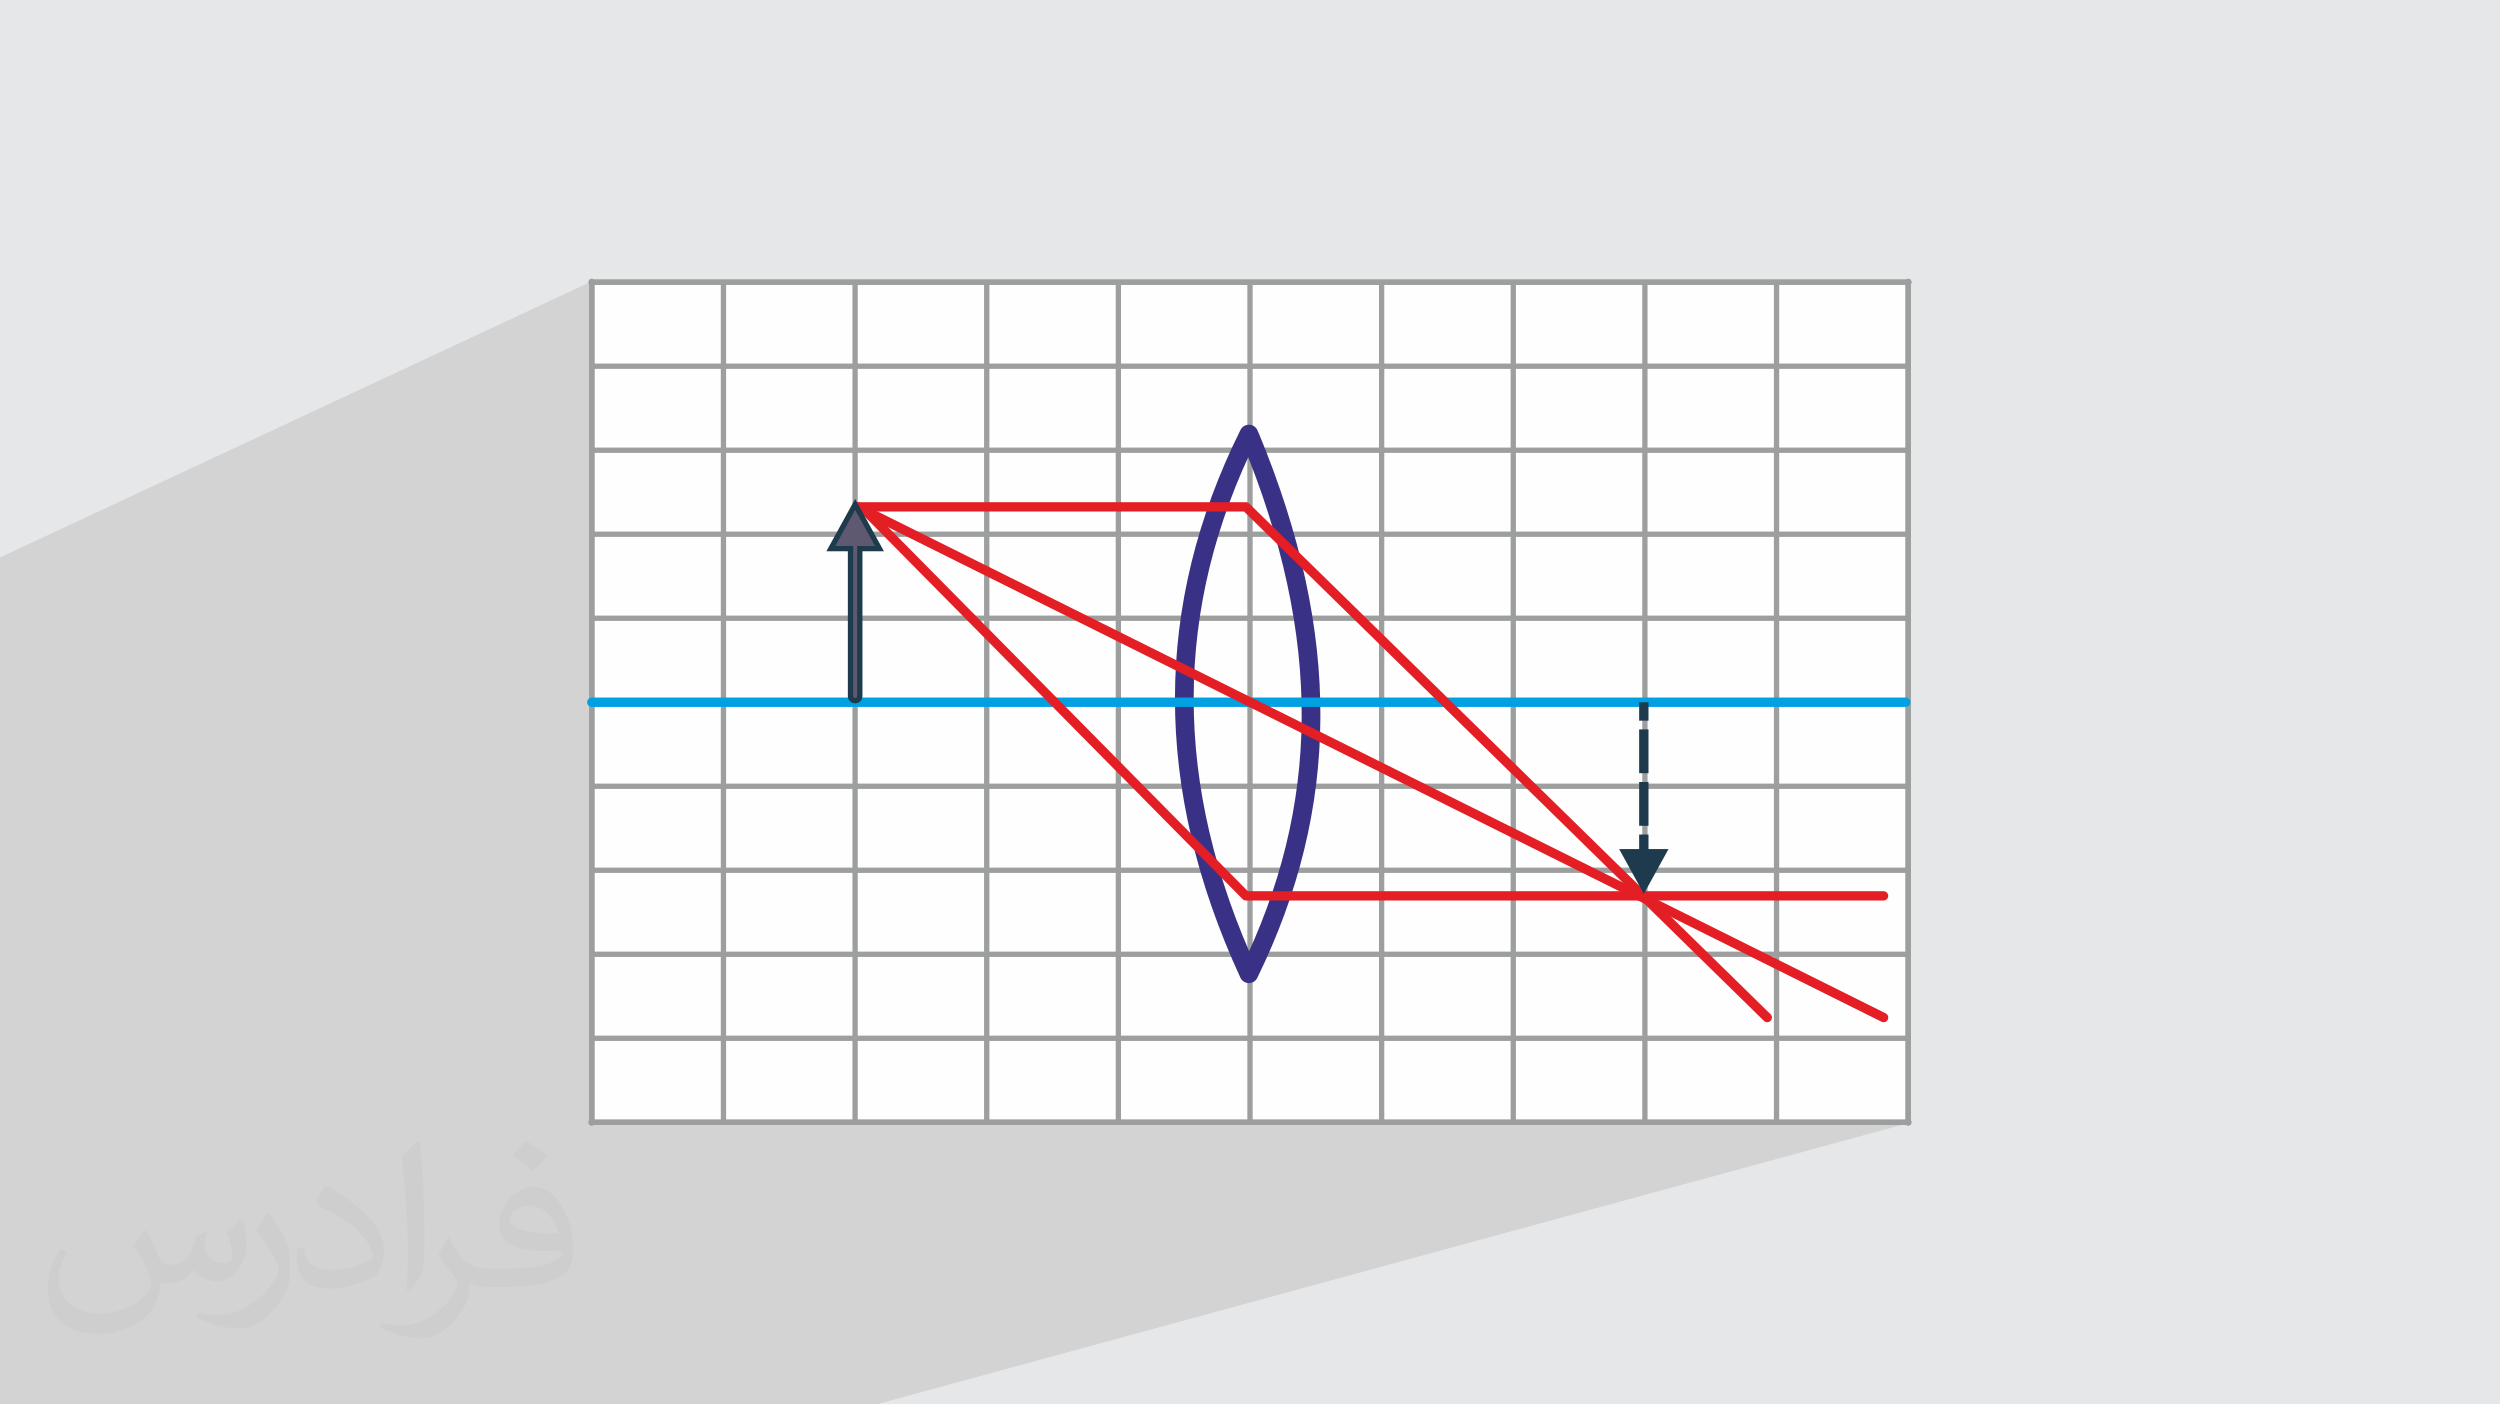 <?xml version="1.0" encoding="UTF-8"?>
<!DOCTYPE svg PUBLIC "-//W3C//DTD SVG 1.0//EN" "http://www.w3.org/TR/2001/REC-SVG-20010904/DTD/svg10.dtd">
<!-- Creator: CorelDRAW -->
<svg xmlns="http://www.w3.org/2000/svg" xml:space="preserve" width="94.192mm" height="52.917mm" version="1.0" style="shape-rendering:geometricPrecision; text-rendering:geometricPrecision; image-rendering:optimizeQuality; fill-rule:evenodd; clip-rule:evenodd"
viewBox="0 0 9419.16 5291.66"
 xmlns:xlink="http://www.w3.org/1999/xlink"
 xmlns:xodm="http://www.corel.com/coreldraw/odm/2003">
 <defs>
  <style type="text/css">
   <![CDATA[
    .str5 {stroke:#1D3B4D;stroke-width:20;stroke-miterlimit:22.926}
    .str0 {stroke:#9D9E9E;stroke-width:20;stroke-miterlimit:22.926}
    .str2 {stroke:#393185;stroke-width:70.56;stroke-linecap:round;stroke-linejoin:round;stroke-miterlimit:22.926}
    .str3 {stroke:#00A0E3;stroke-width:35.28;stroke-linecap:round;stroke-linejoin:round;stroke-miterlimit:22.926}
    .str4 {stroke:#E31E24;stroke-width:35.28;stroke-linecap:round;stroke-linejoin:round;stroke-miterlimit:22.926}
    .str1 {stroke:#9D9E9E;stroke-width:20;stroke-linecap:round;stroke-linejoin:round;stroke-miterlimit:22.926}
    .fil4 {fill:none}
    .fil0 {fill:#E6E7E8}
    .fil3 {fill:#FEFEFE}
    .fil7 {fill:#1D3B4D;fill-rule:nonzero}
    .fil6 {fill:#5E5971;fill-rule:nonzero}
    .fil5 {fill:#E31E24;fill-rule:nonzero}
    .fil2 {fill:#373435;fill-opacity:0.031}
    .fil1 {fill:#2B2A29;fill-opacity:0.102}
   ]]>
  </style>
 </defs>
 <g id="Layer_x0020_1">
  <polygon class="fil0" points="-0,0 9419.16,0 9419.16,5291.66 -0,5291.66 "/>
  <polygon class="fil1" points="6189.15,1063.27 6197.45,1059.96 6197.45,1063.27 6684.96,1063.27 6693.41,1059.96 6693.41,1063.27 7180.78,1063.27 7189.37,1059.96 7189.37,1063.27 7192.68,1063.27 7189.37,1064.54 7189.37,1379.78 7192.68,1379.78 7189.37,1381.02 7189.37,1696.29 7192.68,1696.29 7189.37,1697.49 7189.37,2012.8 7192.68,2012.8 7189.37,2013.96 7189.37,2329.32 7192.68,2329.32 7189.37,2330.44 7189.37,2645.83 7192.68,2645.83 7189.37,2646.92 7189.37,2962.34 7192.68,2962.34 7189.37,2963.39 7189.37,3278.85 7192.68,3278.85 7189.37,3279.86 7189.37,3595.38 7192.68,3595.38 7189.37,3596.35 7189.37,3911.88 7192.68,3911.88 7189.37,3912.83 7189.37,4228.39 7192.68,4228.39 7189.37,4229.29 7189.37,4231.7 3299.81,5291.66 3292.19,5291.66 3289.34,5291.66 2872.08,5291.66 2861.79,5291.66 2444.35,5291.66 2434.24,5291.66 2330.74,5291.66 2327.99,5291.66 2026.15,5291.66 2016.61,5291.66 2006.69,5291.66 1917.3,5291.66 1666.67,5291.66 1588.88,5291.66 1579.14,5291.66 1534.44,5291.66 1506.61,5291.66 1161.15,5291.66 1151.6,5291.66 1137.67,5291.66 1133.48,5291.66 1095.93,5291.66 943.53,5291.66 740.9,5291.66 733.42,5291.66 724.05,5291.66 685.24,5291.66 344.14,5291.66 305.68,5291.66 296.49,5291.66 274.56,5291.66 -0,5291.66 -0,5263.68 -0,5252.97 -0,5250.1 -0,5248.48 -0,5246.98 -0,5177.19 -0,5118.36 -0,5114.74 -0,5113.75 -0,5110.82 -0,5073.6 -0,5010.47 -0,4993.14 -0,4984.68 -0,4975.54 -0,4968.61 -0,4965.62 -0,4964.64 -0,4921.92 -0,4859.63 -0,4845.68 -0,4830.54 -0,4757.26 -0,4739.29 -0,4727.37 -0,4720.89 -0,4700.98 -0,4679.37 -0,4678.34 -0,4600.92 -0,4576.59 -0,4550.26 -0,4504.05 -0,4485.45 -0,4457.09 -0,4426.41 -0,4393.13 -0,4392.06 -0,4367.41 -0,4342.18 -0,4307.52 -0,4269.99 -0,4250.84 -0,4231.61 -0,4193.3 -0,4151.85 -0,4106.89 -0,4105.78 -0,4083.46 -0,4038.46 -0,3997.63 -0,3989.7 -0,3977.76 -0,3929.5 -0,3877.29 -0,3873.56 -0,3868.96 -0,3863.08 -0,3824.73 -0,3820.65 -0,3819.49 -0,3769.38 -0,3744.42 -0,3735.53 -0,3723.92 -0,3709.42 -0,3665.7 -0,3602.73 -0,3566.01 -0,3534.41 -0,3533.21 -0,3525.75 -0,3514.86 -0,3500.31 -0,3491.21 -0,3470.08 -0,3429.14 -0,3407.41 -0,3401.91 -0,3381.43 -0,3328.17 -0,3307.29 -0,3258.35 -0,3248.17 -0,3248.15 -0,3246.93 -0,3242.34 -0,3238.01 -0,3231.24 -0,3230.83 -0,3216.23 -0,3213.58 -0,3148.86 -0,3138.11 -0,3053.61 -0,3048.56 -0,3045.86 -0,2962.17 -0,2961.92 -0,2960.64 -0,2874.32 -0,2871.55 -0,2868.58 -0,2779.05 -0,2693.1 -0,2690.28 -0,2675.69 -0,2674.36 -0,2588.3 -0,2504.49 -0,2501.61 -0,2389.44 -0,2388.08 -0,2308.02 -0,2305.09 -0,2103.2 -0,2101.8 -0,2100.21 2229.79,1059.96 2229.79,1063.27 2718.49,1063.27 2725.74,1059.96 2725.74,1063.27 3214.3,1063.27 3221.7,1059.96 3221.7,1063.27 3710.11,1063.27 3717.66,1059.96 3717.66,1063.27 4205.92,1063.27 4213.62,1059.96 4213.62,1063.27 4701.73,1063.27 4709.58,1059.96 4709.58,1063.27 5197.53,1063.27 5205.53,1059.96 5205.53,1063.27 5693.34,1063.27 5701.49,1059.96 5701.49,1063.27 "/>
  <path class="fil2" d="M549.37 4634.7c17.98,27.25 29.64,53.44 41.02,82.55 8.46,16.94 12.95,48.16 52.65,48.16 11.63,0 28.32,-3.43 43.13,-11.63 16.66,-8.74 29.36,-21.97 35.99,-42.06l15.87 -53.44 38.63 -19.05 2.64 2.64c-5.28,20.12 -6.6,39.42 -6.6,54.51 0,44.7 38.63,61.65 69.32,61.65 17.98,0 34.14,-8.74 34.14,-25.15 0,-21.16 -8.99,-57.15 -20.65,-89.43 17.98,-17.98 35.99,-35.99 56.62,-50.55l3.17 1.6c8.99,38.1 14.02,75.67 14.02,100.81 0,24.61 -10.85,51.87 -19.84,69.6 -18.52,34.92 -51.33,62.71 -91.01,62.71 -30.15,0 -63.75,-15.09 -86.79,-43.13l-1.32 0c-21.69,27 -55.3,51.33 -109.02,51.33l-16.66 0c-2.64,35.46 -10.31,60.58 -21.97,83.08 -32,62.43 -127,106.63 -216.43,106.63 -124.36,0 -186.79,-71.7 -186.79,-167.21 0,-59 19.3,-113.77 48.95,-152.65l24.33 10.06c-18.52,35.46 -30.96,68.78 -30.96,101.6 0,89.43 72.77,132.03 156.64,132.03 77.8,0 174.09,-49.48 191.57,-106.88 -6.6,-62.71 -30.15,-92.07 -66.14,-149.22 10.85,-19.05 24.87,-38.1 42.34,-58.47l3.17 0 0 0 0 0 -0.02 -0.09zm1434.3 -336.55c26.19,16.41 51.87,35.71 76.99,57.94 -14.02,19.84 -31.5,37.85 -53.19,53.72 -25.15,-20.37 -50.27,-37.85 -75.95,-56.36 17.45,-19.58 34.67,-38.35 52.12,-55.3l0 0 0 0 0 0 0 0 0 0 0.03 0zm13.49 244.48c-42.34,0 -76.99,27.79 -76.99,48.41 0,44.2 84.66,57.94 186,57.4 -12.7,-51.87 -57.15,-105.84 -109.02,-105.84l0.01 0.03zm-95 236.55c55.04,0 103.2,-1.6 139.95,-10.85 41.02,-10.31 75.67,-30.96 75.67,-45.24 0,-3.71 0,-8.2 -1.32,-11.91 -23.01,2.11 -49.48,2.11 -72.49,2.11 -74.6,0 -131.75,-16.94 -154.25,-58.75 -5.56,-11.63 -9.52,-24.61 -9.52,-39.42 0,-40.49 17.45,-79.91 48.16,-107.16 25.65,-22.48 53.97,-36.5 82.8,-36.5 52.12,0 93.65,41.81 122.76,107.7 15.87,35.99 26.72,77.52 26.72,129.92 0,34.92 -9.52,64.29 -31.22,85.98 -40.49,39.17 -115.09,53.97 -229.39,53.97l-51.87 0 0 0 -13.49 0c-28.32,0 -48.69,-5.03 -64.82,-17.45l-2.64 0c0.79,6.6 1.32,12.95 1.32,19.05 0,25.65 -8.46,58.47 -25.65,84.66 -50.8,75.41 -105.84,108.2 -153.47,108.2 -48.16,0 -107.16,-18.52 -160.35,-42.6l9.52 -18.52c17.2,7.14 41.02,11.91 73.81,11.91 85.98,0 198.96,-82.55 212.98,-163.25 -3.17,-6.6 -8.99,-15.34 -17.2,-24.61 -25.15,-29.9 -41.02,-54.76 -55.83,-80.95 12.7,-25.15 24.33,-45.24 35.18,-63.5l4.5 -0.53c36.78,74.88 70.1,117.73 144.45,117.73l11.63 0 0 0 53.97 0 0 0 0 0 0 0 0 0 0 0 0.09 0.01zm-372.55 79.11c6.35,-34.39 6.88,-73.02 6.88,-109.02l0 -53.44c0,-99.75 -12.7,-244.73 -23.01,-339.19 17.98,-19.3 43.13,-42.06 62.97,-57.4l5.82 1.6c13.49,118.8 16.66,256.39 16.66,383.64 0,33.35 -1.32,65.89 -4.5,89.69 -1.85,30.15 -19.3,52.91 -56.62,87.83l-8.2 -3.71zm-383.38 -157.42c1.85,46.84 24.87,83.62 105.31,83.62 50.01,0 92.33,-12.95 139.17,-35.18 8.46,-3.71 12.95,-8.74 12.95,-12.95 0,-29.36 -22.48,-68.25 -60.32,-103.71 -36.78,-33.35 -85.47,-62.71 -130.96,-82.3 -15.62,-6.6 -20.65,-13.49 -20.65,-20.12 0,-13.49 17.98,-41.81 32.82,-62.18l5.03 -0.53c52.12,27.25 110.34,67.74 153.47,112.7 39.17,41.53 63.5,83.62 63.5,129.39 0,33.86 -10.31,65.61 -27,95.25 -57.15,28.83 -118.01,50.8 -178.33,50.8 -73.28,0 -123.29,-34.39 -123.29,-115.09 0,-8.74 0,-22.22 3.17,-39.7l25.15 0 0 0 0 0 0 0 0 0 0 0 -0.02 0zm-132.57 -133.1l45.52 73.56c16.66,27.25 32.28,56.9 32.28,103.71l0 59.79c0,48.41 -30.96,100.28 -80.95,151.61 -39.17,34.67 -73.81,49.48 -105.84,49.48 -47.62,0 -102.13,-14.81 -165.1,-41.81l7.14 -18.52c19.84,5.28 42.85,9.78 71.17,9.78 90.5,-0.53 183.08,-66.67 225.42,-147.37 5.03,-9.27 6.88,-17.98 6.88,-24.08 0,-9.27 -5.03,-19.58 -8.99,-28.83 -23.01,-43.38 -48.69,-83.08 -76.99,-119.86 14.81,-23.29 29.64,-45.77 45.77,-68l3.71 0.53 0 0 0 0 0 0 0 0 0 0 -0.02 0.01z"/>
  <g id="_2371523867136">
   <polygon class="fil3 str0" points="2229.79,1063.27 7189.37,1063.27 7189.37,4228.39 2229.79,4228.39 "/>
   <polyline class="fil4 str1" points="2229.79,4231.7 2229.79,4228.39 2229.79,3911.88 2229.79,3595.38 2229.79,3278.85 2229.79,2962.34 2229.79,2645.83 2229.79,2329.32 2229.79,2012.8 2229.79,1696.29 2229.79,1379.78 2229.79,1063.27 2229.79,1059.96 "/>
   <polyline class="fil4 str0" points="2725.74,4231.7 2725.74,4228.39 2725.74,3911.88 2725.74,3595.38 2725.74,3278.85 2725.74,2962.34 2725.74,2645.83 2725.74,2329.32 2725.74,2012.8 2725.74,1696.29 2725.74,1379.78 2725.74,1063.27 2725.74,1059.96 "/>
   <polyline class="fil4 str0" points="3221.7,4231.7 3221.7,4228.39 3221.7,3911.88 3221.7,3595.38 3221.7,3278.85 3221.7,2962.34 3221.7,2645.83 3221.7,2329.32 3221.7,2012.8 3221.7,1696.29 3221.7,1379.78 3221.7,1063.27 3221.7,1059.96 "/>
   <polyline class="fil4 str0" points="3717.66,4231.7 3717.66,4228.39 3717.66,3911.88 3717.66,3595.38 3717.66,3278.85 3717.66,2962.34 3717.66,2645.83 3717.66,2329.32 3717.66,2012.8 3717.66,1696.29 3717.66,1379.78 3717.66,1063.27 3717.66,1059.96 "/>
   <polyline class="fil4 str0" points="4213.62,4231.7 4213.62,4228.39 4213.62,3911.88 4213.62,3595.38 4213.62,3278.85 4213.62,2962.34 4213.62,2645.83 4213.62,2329.32 4213.62,2012.8 4213.62,1696.29 4213.62,1379.78 4213.62,1063.27 4213.62,1059.96 "/>
   <polyline class="fil4 str0" points="4709.58,4231.7 4709.58,4228.39 4709.58,3911.88 4709.58,3595.38 4709.58,3278.85 4709.58,2962.34 4709.58,2645.83 4709.58,2329.32 4709.58,2012.8 4709.58,1696.29 4709.58,1379.78 4709.58,1063.27 4709.58,1059.96 "/>
   <polyline class="fil4 str0" points="5205.53,4231.7 5205.53,4228.39 5205.53,3911.88 5205.53,3595.38 5205.53,3278.85 5205.53,2962.34 5205.53,2645.83 5205.53,2329.32 5205.53,2012.8 5205.53,1696.29 5205.53,1379.78 5205.53,1063.27 5205.53,1059.96 "/>
   <polyline class="fil4 str0" points="5701.49,4231.7 5701.49,4228.39 5701.49,3911.88 5701.49,3595.38 5701.49,3278.85 5701.49,2962.34 5701.49,2645.83 5701.49,2329.32 5701.49,2012.8 5701.49,1696.29 5701.49,1379.78 5701.49,1063.27 5701.49,1059.96 "/>
   <polyline class="fil4 str0" points="6197.45,4231.7 6197.45,4228.39 6197.45,3911.88 6197.45,3595.38 6197.45,3278.85 6197.45,2962.34 6197.45,2645.83 6197.45,2329.32 6197.45,2012.8 6197.45,1696.29 6197.45,1379.78 6197.45,1063.27 6197.45,1059.96 "/>
   <polyline class="fil4 str0" points="6693.41,4231.7 6693.41,4228.39 6693.41,3911.88 6693.41,3595.38 6693.41,3278.85 6693.41,2962.34 6693.41,2645.83 6693.41,2329.32 6693.41,2012.8 6693.41,1696.29 6693.41,1379.78 6693.41,1063.27 6693.41,1059.96 "/>
   <polyline class="fil4 str1" points="7189.37,4231.7 7189.37,4228.39 7189.37,3911.88 7189.37,3595.38 7189.37,3278.85 7189.37,2962.34 7189.37,2645.83 7189.37,2329.32 7189.37,2012.8 7189.37,1696.29 7189.37,1379.78 7189.37,1063.27 7189.37,1059.96 "/>
   <polyline class="fil4 str1" points="2226.48,4228.39 2229.79,4228.39 2725.74,4228.39 3221.7,4228.39 3717.66,4228.39 4213.62,4228.39 4709.58,4228.39 5205.53,4228.39 5701.49,4228.39 6197.45,4228.39 6693.41,4228.39 7189.37,4228.39 7192.68,4228.39 "/>
   <polyline class="fil4 str0" points="2226.48,3911.88 2229.79,3911.88 2725.74,3911.88 3221.7,3911.88 3717.66,3911.88 4213.62,3911.88 4709.58,3911.88 5205.53,3911.88 5701.49,3911.88 6197.45,3911.88 6693.41,3911.88 7189.37,3911.88 7192.68,3911.88 "/>
   <polyline class="fil4 str0" points="2226.48,3595.38 2229.79,3595.38 2725.74,3595.38 3221.7,3595.38 3717.66,3595.38 4213.62,3595.38 4709.58,3595.38 5205.53,3595.38 5701.49,3595.38 6197.45,3595.38 6693.41,3595.38 7189.37,3595.38 7192.68,3595.38 "/>
   <polyline class="fil4 str0" points="2226.48,3278.85 2229.79,3278.85 2725.74,3278.85 3221.7,3278.85 3717.66,3278.85 4213.62,3278.85 4709.58,3278.85 5205.53,3278.85 5701.49,3278.85 6197.45,3278.85 6693.41,3278.85 7189.37,3278.85 7192.68,3278.85 "/>
   <polyline class="fil4 str0" points="2226.48,2962.34 2229.79,2962.34 2725.74,2962.34 3221.7,2962.34 3717.66,2962.34 4213.62,2962.34 4709.58,2962.34 5205.53,2962.34 5701.49,2962.34 6197.45,2962.34 6693.41,2962.34 7189.37,2962.34 7192.68,2962.34 "/>
   <polyline class="fil4 str0" points="2226.48,2645.83 2229.79,2645.83 2725.74,2645.83 3221.7,2645.83 3717.66,2645.83 4213.62,2645.83 4709.58,2645.83 5205.53,2645.83 5701.49,2645.83 6197.45,2645.83 6693.41,2645.83 7189.37,2645.83 7192.68,2645.83 "/>
   <polyline class="fil4 str0" points="2226.48,2329.32 2229.79,2329.32 2725.74,2329.32 3221.7,2329.32 3717.66,2329.32 4213.62,2329.32 4709.58,2329.32 5205.53,2329.32 5701.49,2329.32 6197.45,2329.32 6693.41,2329.32 7189.37,2329.32 7192.68,2329.32 "/>
   <polyline class="fil4 str0" points="2226.48,2012.8 2229.79,2012.8 2725.74,2012.8 3221.7,2012.8 3717.66,2012.8 4213.62,2012.8 4709.58,2012.8 5205.53,2012.8 5701.49,2012.8 6197.45,2012.8 6693.41,2012.8 7189.37,2012.8 7192.68,2012.8 "/>
   <polyline class="fil4 str0" points="2226.48,1696.29 2229.79,1696.29 2725.74,1696.29 3221.7,1696.29 3717.66,1696.29 4213.62,1696.29 4709.58,1696.29 5205.53,1696.29 5701.49,1696.29 6197.45,1696.29 6693.41,1696.29 7189.37,1696.29 7192.68,1696.29 "/>
   <polyline class="fil4 str0" points="2226.48,1379.78 2229.79,1379.78 2725.74,1379.78 3221.7,1379.78 3717.66,1379.78 4213.62,1379.78 4709.58,1379.78 5205.53,1379.78 5701.49,1379.78 6197.45,1379.78 6693.41,1379.78 7189.37,1379.78 7192.68,1379.78 "/>
   <polyline class="fil4 str1" points="2226.48,1063.27 2229.79,1063.27 2725.74,1063.27 3221.7,1063.27 3717.66,1063.27 4213.62,1063.27 4709.58,1063.27 5205.53,1063.27 5701.49,1063.27 6197.45,1063.27 6693.41,1063.27 7189.37,1063.27 7192.68,1063.27 "/>
   <path class="fil4 str2" d="M4710.44 1646.69c311.08,751.62 301.51,1394.93 -5.03,2021.99 -325.95,-706.7 -322.81,-1384.18 0,-2033.3"/>
   <line class="fil4 str3" x1="2229.79" y1="2645.83" x2="7180.29" y2= "2645.83" />
   <polyline class="fil4 str4" points="3231.86,1909.67 4694.17,1909.67 6658.35,3833.72 "/>
   <line class="fil4 str4" x1="7096.7" y1="3833.72" x2="3231.86" y2= "1909.67" />
   <path class="fil5" d="M7096.7 3357.77c9.67,0 17.52,7.85 17.52,17.52 0,9.68 -7.85,17.53 -17.52,17.53l-2402.53 0c-5.34,0 -10.13,-2.4 -13.34,-6.18l-1433.3 -1450.71c-6.76,-6.88 -6.67,-17.95 0.21,-24.71 6.87,-6.76 17.94,-6.67 24.7,0.21l1428.98 1446.34 2395.28 0z"/>
   <path class="fil6 str5" d="M3130.33 2067.01l91.6 -166.52 91.6 166.52 -74.08 0 0 555.64c0,2.65 -0.55,5 -1.63,7.41 -8.24,17.05 -33.41,11.04 -33.41,-7.41l0 -555.64 -74.08 0z"/>
   <g>
    <path class="fil7" d="M6211.02 2715.18l-35.28 0 0 -69.35 35.28 0 0 69.35zm0 198.04l-35.28 0 0 -165.04 35.28 0 0 165.04zm0 198.05l-35.28 0 0 -165.05 35.28 0 0 165.05zm-35.28 102.39l0 -69.37 35.28 0 0 69.37 -35.28 0zm110.58 -14.65l-92.95 168.98 -92.95 -168.98 185.9 0z"/>
   </g>
  </g>
 </g>
</svg>
